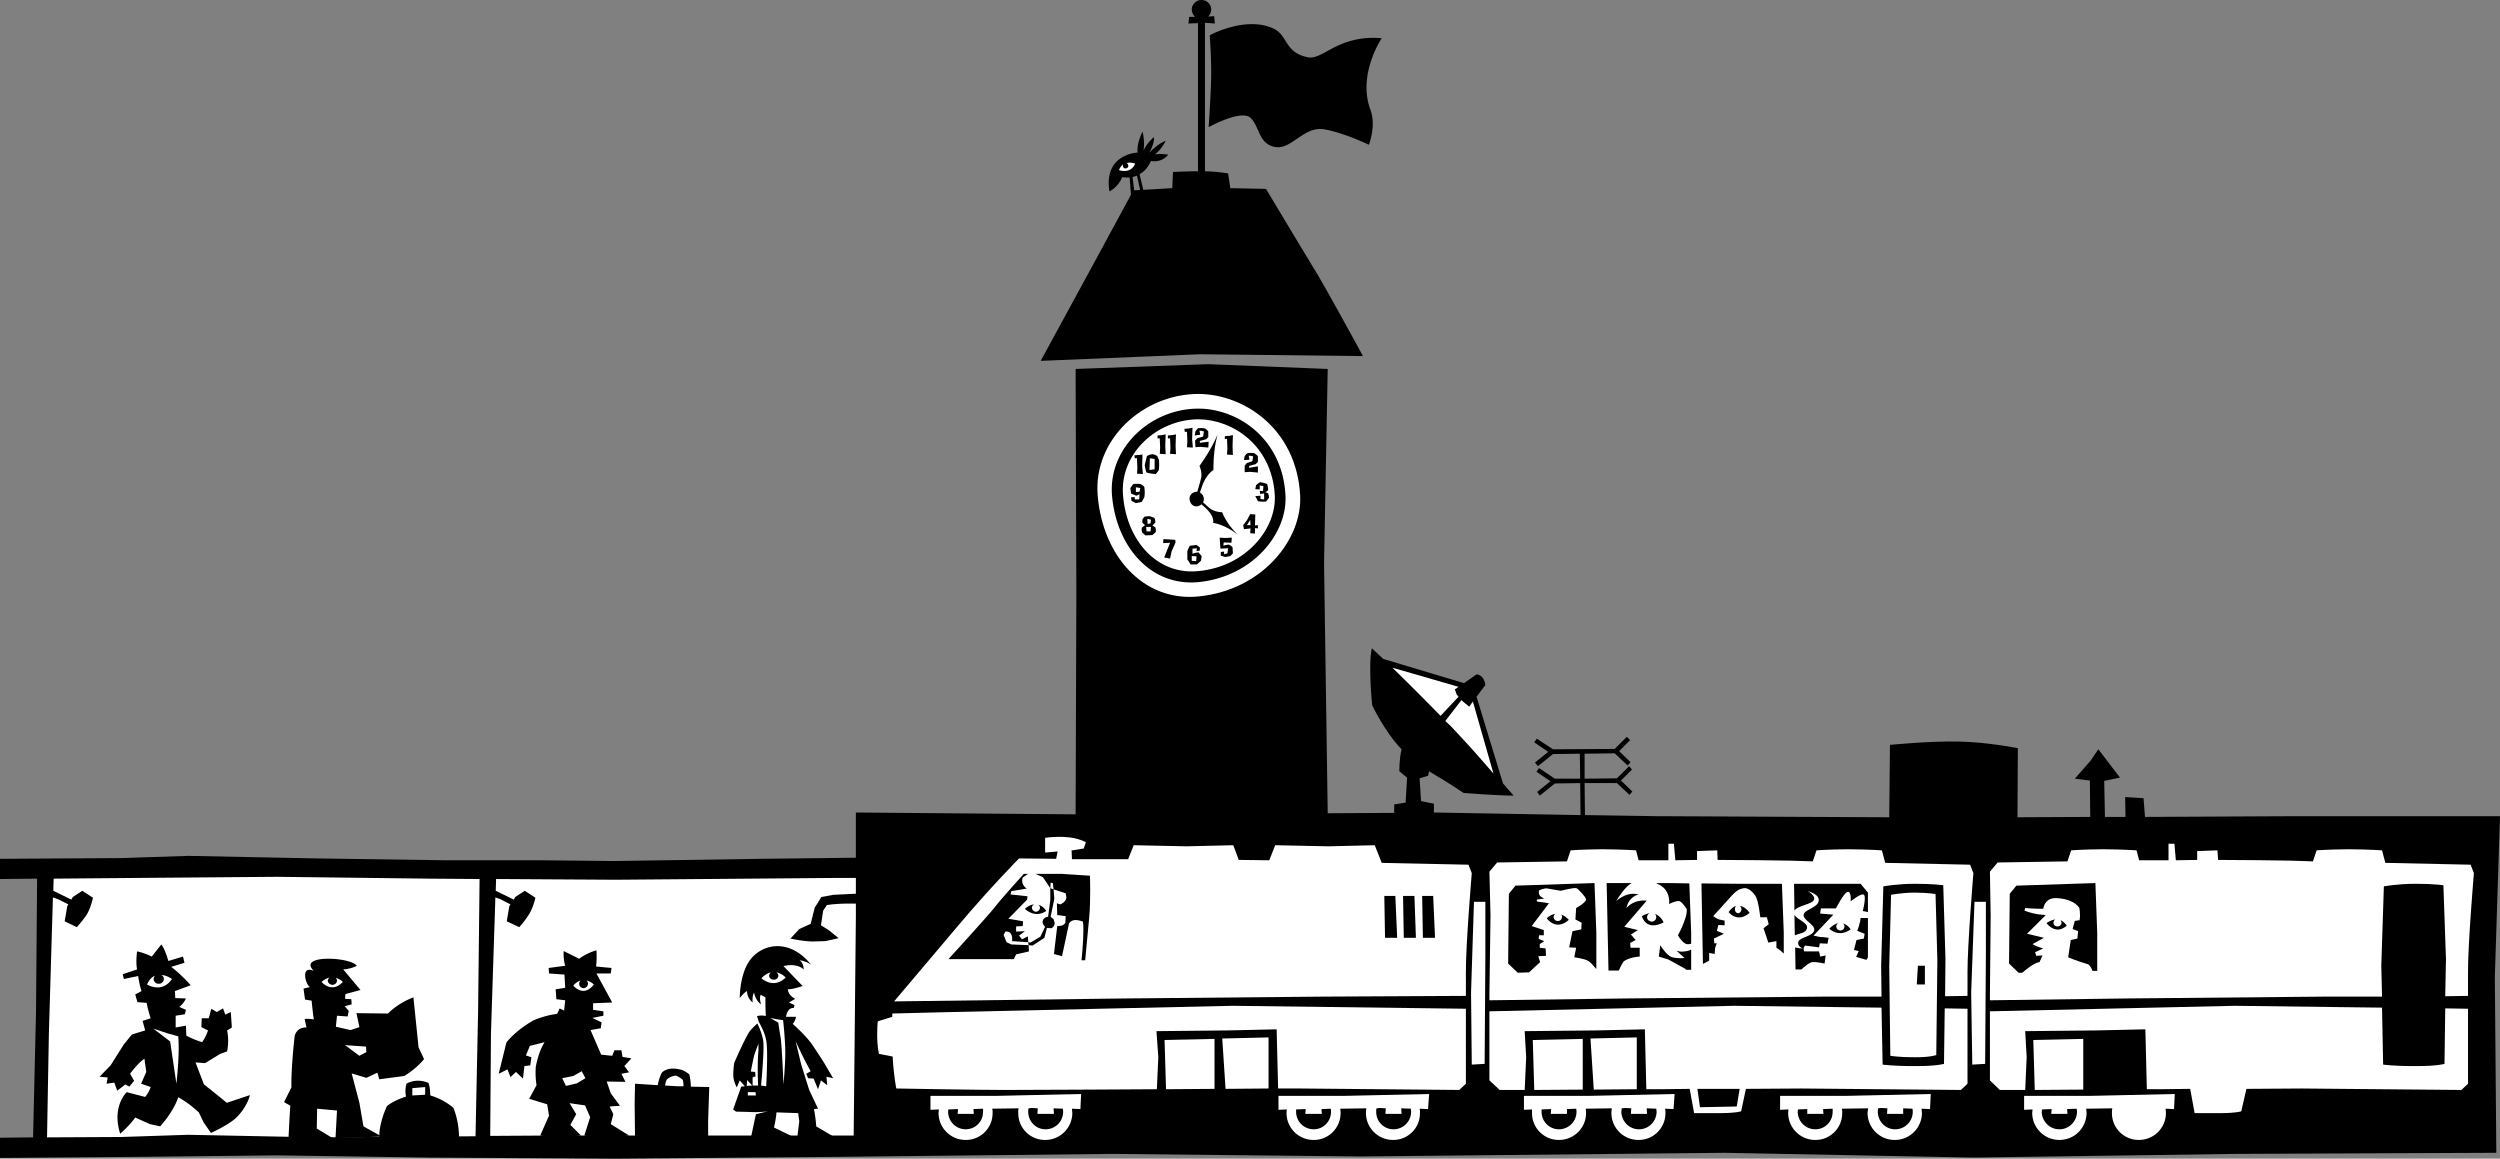 <svg xmlns="http://www.w3.org/2000/svg" width="680.301" height="315.301"><rect width="100%" height="100%" fill="#808080" stroke="none"/><path d="m430.098 221.801-.098-8.703-6.902.101L419 216.5l-.7-1 3.598-2.902-3.8-2.598.703-1 4.297 2.899H430l-.102-6.801-7.3.101-4.098 3.301-.8-1 3.6-2.902-3.8-2.598.7-1 4.398 2.899 16.8-.098 3.301-3.3.899.898-3 3 3.101 3-.8.902-3.5-3.3-8.2.097v6.8l8.801-.097 3.3-3.3.798.898-3 3 3.101 3-.8.902-3.399-3.203h-8.8l.1 8.703 19.298.297 63.5.3.203-19.699s11.265-1.113 18.898-.898c7.606.14 15.899 1.797 15.899 1.797l-.098 18.8 19.8-.097-.1-9.902-4.102-.5 4.3-4.899 2.102-3.1 5.898 7.699-4.3.902.203 9.8h5.597l-.097-5.401 5 .3.398 5.102 41-.203h55.602l-1.403 43.8.403 47.801-70.903.301L537 315l-67.602-1.3-99.097 1-67.602-.7-74.601.8-60.5.5-50.7-.3-41.5-.601L38 314.8l-38 .297v-5.5l9-.098.8-34.2.298-36.202L0 239.199v-5.5l33-.199 18.2-.601 35.3.699 34.7.5h25.898l20.101.203 39.899-.602 25.8-.3v-12.301l59.801.5.2-60.399-.2-60.8 36.102-1.301 32.5 1.3-1 52.801 1 68.102 18.097-.102v-2.3l3.102-.5.398-6.801-2.097-1.7s-.082-3.203.597-6c-4.656-4.824-8-12-8-12s-1.125-10.792-.097-15.5c0 0 1.125 1.04 3.097 2.903l22 6.598 3.403-2.399c2.164.2 2.398 2.899 2.398 2.899l-2.398 3.199L409 213.199c.996 1.094 1.941 2.203 2.898 3.301-4.32 0-13.597-.7-13.597-.7s-3.899-2.679-9.403-5.901l-.3 1.199-2.297.703.398 6.2 3.5.698v2.399l39.899.703"/><path fill="#fff" d="M232.898 238.899h-4.8l-60.5.5-32.598-.2-.102 3.2 4.903 2.402.398-.703 2.602-1.7 2.898 1.903s-.597 2.754-1.8 4.598c-1.122 1.78-2.598 3.402-2.598 3.402l-3.403-1.602.7-4.101.3-.5-2.699-1.399-1.398-.5-1.203 37.102-.2 27.797L149.7 309h82.602l.597-59.601v-3.5c-2.347-.051-5.601-.004-7.898.402l-1 1.5-.602 4 2.102 1.297 2.7 2.203-3.602.797s-1.801.055-3.598.101c-2.95-.105-5.902-.8-5.902-.8l2.402-2.598 3.098-1.402L221.7 247l1.801-2.902 3.2-.598 6.198-.3v-4.301M17.598 250.7l.703-4.102.297-.5-2.797-1.399-1.403-.5-1.097 37.102-.5 28.2L33 309.398l18.2-.598 35.3.7 42.898-.302.7-33.898.402-36.102-13.602-.101-41.5-.5-37.398.3-23.402.2-.098 3.3 4.898 2.403.403-.703 2.597-1.7 2.903 1.903s-.574 2.754-1.703 4.598c-1.192 1.78-2.7 3.402-2.7 3.402l-3.3-1.602M397.7 190.5l-4.4 5.7 1.5 1.398 1.2 1.3c3.922 4.15 6.676 7.294 10.398 11.602l-5.597-19.601-1 1.402-1.703-1.402-.399-.399m-18.801-8.8A727.27 727.27 0 0 1 392 194.8l4.898-5.203-.5-.598-.5-1.402 1-.7-18-5.199"/><path d="M323.598 4.598h1.601a2.996 2.996 0 0 1-.898-2A2.652 2.652 0 0 1 327 0c1.398-.02 2.566 1.153 2.598 2.598A2.996 2.996 0 0 1 328.8 4.5l1.597-.101.2 2-2.7-.2v40.399c3.438.094 6.301.601 6.301.601l.602 4 9.699.2S355.152 69.16 357.5 73c2.434 3.785 13.398 23.899 13.398 23.899l-44.3-.5-43.399 1.8 16-29.398 9.2-17L319 51.199l.2-4.398s3.277-.176 6.8-.203V6.3l-2.602.098.2-1.801"/><path fill="#fff" d="m401.098 245.399-.797 24.699.199 19.601 3.5-.199.2-29.699v-14.402h-3.102m136.202 0-.902 24.699.301 19.601 3.5-.199.2-29.699v-14.402H537.3"/><path d="M64.898 303.5s2.34-2.386 3.102-5.5l-6.3 2.098s-1.669-1.461-6.2-5l-2.3-6 2.6.203 4.098-2.5 1.903-.703s.636-2.828 0-5.7l1.297-.8-.297-4.2-1.5.7-.602-1.7-1.699 1-1.5-.898-.7 2.598h-1.902l-.097 2.402 1.797.899s-.465 1.613-1.598 3.199c0 0-2.64-.813-4.3-1.797l-.102-2.703-2.797.5v-3.2l2.5-.398.297-1.199-1.797-.8s1.152-.829 1.797-2.302l-2.899-.101-.101-1.899 4.3-1.601s-2.445-2.793-5.3-5L50.199 262l-.398-1.699-4 1.2s-.742-2.966-1.903-4.5l-2.597 3.3s-2.008-1.035-4-1.402c0 0-.414 2.84 0 4.902l-3.903 1.297.301 1.3 3.899-.8s.285 2.183.902 4.101l-1.7.899.598 2.101 2.5.2s.391 2.14 1.102 4.199l-2.2.703.7 2.598-3.602 1.101-2.199 2.7-3.601 5.699-3 3.101 2.203.2-.301 1.699 2.098-.301.8 2.203 2.2-1.703 1.101.601 1.301-1.601-1.102-1.899s1.989-2.808 3.903-4.101l.5 3.601-1.403 3.2L41 295.8s-.461 1.496-1.5 2.7l-5-1.302s-4.164 3.79-1.8 11.301c0 0 2.405-2 4.1-4.402l4 1.8 2.798.602s3.617-3.933 4.902-7.902c2.863 1.496 5.598 4.101 5.598 4.101l1.3 2.7 2 2.902s5.75-2.57 7.5-4.8m93.2 5.5-2.899-2.902 1.602-2.899-1.801-3 4.2.602 1.398 3.2-1.598 5c4.395 1 12.2 0 12.2 0l-5-3.102.698-2.7-1-2.101 2.801-.2-2.5-3.398-1.101-3.199 5.101.098-1.101-2.2 2.101-.398-1.3-1.703L171.8 288l-2.403-.402-.3-1.797h-1.899l-.601 1.5-3-.3-2.899-6.7 2.801-.5.2-1.602-2.5-1.199 3-.601v-1.2l-2.802-.398v-1.8l5.2-.2-4.297-7.902h3.898l.2-1.5-4.2-.399c.281-1.937.102-4.402.102-4.402-2.688.734-4.703 2.3-4.703 2.3l-4.2-2.097c-.171 2.168.403 4 .403 4l-4.5.598.097 1.5 4.2.3.203 3.602-2.602.398.2 2.7 2.402.3-.3 2.801-1.2-.601-.702 1.5c-3.352.367-6.5 1.8-6.5 1.8-5.157 2.98-7.297 6-7.297 6l-2.102 8.5 2.399-1.199.8 2.098 1.5-1.399 1.903 1.801.398-3.402 1.602-.2.297-2.199-1.5-.5 1.101-2.601 4-1c-1.777 2.781-2.398 6.703-2.398 6.703-.219 2.64.199 5 .199 5l-2 3.7 4.898 1.5.5 3.097L147 309l4.7.598 6.398-.598m34.602.098v-4.2l.3-9.097-5-.102a18.484 18.484 0 0 0-.402-3.3s-1.457-1.29-2.7-1.399c0 0-3.066-.879-4.8.899 0 0-.754 1.312-1.098 3.402l-6.2-.402-.1 5.5.1 9.199 9.9.203 10-.703m-67.802.5c.004-1.711-.187-4.785-1.5-8.098 0 0-2.394-2.277-6.3-3.402-.032-.89-.094-2.234-.5-3.399 0 0-2.891-1.5-6 .2 0 0-.524 1.73-.098 3.5-1.773.582-3.773 1.406-5.2 2.601 0 0-2.163 4.34-2.1 8.598h21.698"/><path d="m103.898 309.301-5-2.8-1.097-6.403-2.102-8 4 1.203 3-1.402.5 1.8 6.801-.898s3.168-1.844 5.398-4.602l-1.5-3.199-1.398-13.6s-4.02 1.41-6.902 4.402L97 275.699l.8 3.801-2.402.801-4-.902.301-3 2.899.199.3-1.5-1.097-1.297 1.898-.5-.101-1.402-1.7-.098.102-1.3 4.098-1.102-4.7-5.598s2.137-.121 3.7-1c-1.743-2.434-16.313-3.125-11.7 1.398-3.855-1.691-2.097 4.196-1 4.399l-1.8.402.402 3 1.8.301s.286 3.16.598 5.098c0 0-1.59-.254-2.5-.098l.5 2.297s-2.39-.278-3.199 2.203c0 0-1.015 8.559-.898 14.098l-2 4 1.699 1-.2 3.101-.3 5.8h6.098c.957.005 3.214-.046 5.902-.1l-4.3-2.602.1-5.399 5.4.5-.4 7.5c4.337-.148 9.595-.308 12.598-.398M204.2 280.399c.55-.637 1.331-1.371 1.898-1.899.5 1.07 1.34 2.985 1.601 4.801.317 2.711-.601 12.098-.601 12.098l1.402.199s.48-8.73.098-11.797c-.211-2.215-1.438-4.562-2.098-5.703l-.5-1.598c1.434-.351 2.398 0 2.398 0-.16-3.004-.097-5.101-.097-5.101l-1.301-.7c-.453.977.098 2.602.098 2.602-1.621-1.152-1.899-3.203-1.899-3.203-.57.863-.398 2.703-.398 2.703-1.645-1.363-1.5-3.102-1.5-3.102-.856.352-2 1.899-2 1.899s-.094-7.703 3.699-11.399c3.906-3.82 10.543-4.136 15.7 2.301-1.407-1.008-3.102-1.199-3.102-1.199 1.16.863 1.101 2.5 1.101 2.5-2.086-1.914-5.5-.902-5.5-.902l5.2 5.402s-.793.305-2 .598c-1.192.343-2 .3-2 .3.078 1.762 2 2.602 2 2.602l-1.7 1 1.5.7-.199.8c-1.832-.172-2.102 2.398-2.102 2.398h2.7c-.207 1.313-.899 1.899-.899 1.899s3.895 3.465 5.399 5.8c1.59 2.321 3.203 4.903 3.203 4.903l2.398 4.098-1.8-.399.199 2.301-1.7-1.3-.8 2.398-1.2-2.899-1.5-.101-.5-1.2 1.2-.699s-1.563-2.836-2-3.8c-.516-.938-2.098-4.399-2.098-4.399l1.5 6.297 2.2 7 2.398 5.101-1.098.102s.152.727.398 2.5c.231 1.824.2 2.2.2 2.2l4.902 2.898s-4.594-.004-6.402 0c-1.778-.004-3.598-.2-3.598-.2l.5-4.101-.3-2.2-5.9-.199s-.132 1.415-.3 2.2c-.082.699-.402 1.902-.402 1.902l4.703 2.297s-3.04.598-5.403.5c-2.398-.117-5.5-.297-5.5-.297l1.301-6.102 3.301-.8s-2.129.336-4.8.199a285.21 285.21 0 0 0-3.9-.098l-.8-.601 2.2-6.2 1-.101-1.4-1.598-.8 1.899s-.687-1.188-.902-2.598c-.2-1.41.203-4.102.203-4.102s3.32-7.601 4.398-8.8M329.2 9.598s.366 5.035.398 10.203c-.032 5.191-.7 14.797-.7 14.797S337.566 29.8 340.2 32c2.547 2.184 2.176 7.192 6.801 8 4.54.785 7.781-5.789 13.398-4.8 5.54 1.003 12.102 4.199 12.102 4.199s2.078-5.215.398-9.598C369.352 20.211 376 10.399 376 10.399c-11.855-1-15.988 5.96-20 5.199-6.453-1.192-5.469-5.918-9.402-7.797-7.637-3.582-17.399 1.797-17.399 1.797"/><path fill="#fff" d="M298.7 134.801c-1.235-15.18 12.327-27.621 27.5-27.602 12.402.098 26.609 9.532 27.6 27.602.614 12.129-10.464 25.79-27.6 27.5-15.095 1.531-26.153-11.066-27.5-27.5m8.3 99 1.5-3.8 14.5.3 12.598-.3 1.5 4c2.992.034 5.8.07 8.3.097L347 230l14.5.301 12.598-.3 1.902 4.8 23.598.5.902 2.297s-1.637 19.367-1.602 26.902v6.5l-39 .2-53.898.5-62.7.8 17.5-20.699c8.673-10.289 16.5-18.203 16.5-18.203l10.098.101.403-2-3.403.301v-4s2.657-.46 5.801-.199c3.192.18 5.301 1.399 5.301 1.399l-.602 1.699-3.097.5h-.203l.101 2.402h2.5s5.281-.008 12.801 0m91.898 40.699v20.4l-1.8 1.699-43.399-.399h-5.898l-.403-16.101-13.097.3-19.602.2.5 7.101-.398 8.7c-3.871.023-35.5.215-41.602.199-6.453.016-29.3-.399-29.3-.399s-.688-3.277-1-8.699l-3.7-.699s-.472-1.512-.5-5.102c.028-3.628.2-3.8.2-3.8l3.902-1.2v-.898l16-.402 76.597-1.7 63.5.801"/><path fill="#fff" d="m345.2 296.2-11.7.101-.902-13.703 12.601-.297v13.898m-14.699.102-13.2.098-.402-13.399 13.602-.3v13.6m41.2 6.599c.023-.465.062-.89.1-1.301l-7.1.101c.073.375.109.77.1 1.2.009 4.035-3.288 7.328-7.3 7.3-4.113.028-7.406-3.265-7.402-7.3a3.796 3.796 0 0 1 .101-1l-2.3.101v-3.8h18.199l22.8-.5-.3 4.101-2.297-.102c.105.403.137.782.097 1.2.04 4.035-3.257 7.328-7.3 7.3a7.348 7.348 0 0 1-7.399-7.3m-94.601 0a3.57 3.57 0 0 1 .101-1.301l-7.199.101c.102.375.137.77.098 1.2.039 4.035-3.254 7.328-7.297 7.3a7.349 7.349 0 0 1-7.403-7.3c.024-.344.043-.653.102-1l-2.3.101v-3.8h18.3l22.7-.5-.2 4.101-2.3-.102.1 1.2c-.034 4.035-3.331 7.328-7.402 7.3-4.054.028-7.347-3.265-7.3-7.3"/><path d="M258.098 261s10.715-11.75 12.5-14c1.742-2.32 8-9.199 8-9.199h1.3l-.3.098-1.297.902s-.742 1.746 1.097 3l-4.199.7-.199.898 4.598.5-.098.902-5.102 5.2 4 .699-.097 1.3-1.801.098v1.402l2.398-.101-1.597 1.199.797 1 1.601-.797.102 1.598.597.101 2.7-1.601 1.3-2.7s-.996-.796-.597-1.8c0 0 .332-.887 1.398-.899l.602-4.5v-3.3l-2-3-2-.899H289l7.598.5s.238 6.82-.2 11.297l-1.097 11.703h-1c.308-3.016.718-8.105.398-10.5 0 0-1.383-.605-2.5-.402 0 0-.926.172-1.3.902l-1.9 8.898-2.198-.601.898-7.598s1.727.11 2.2-.902l.1-1.797-2.3-.3-.101-3.2.902.297s1.531-.473 1.7-1.899l-.2-1.101-3.3-1.098.198 2.598-1 4.902.801.598.3 1.101s.063.903-.901 1.399l-1.2-.098-.699 2.7-3.2 2.101-1.1-.102.1 1.7-3.5.8-.6 1.301h-17.801"/><path fill="#fff" d="M514.598 243.5s2.765-.586 6.5-.601c3.656.015 5.601.402 5.601.402l.5 18.098-.3 25.699s-1.485.617-5.801.601c-4.395.016-6.7-.398-6.7-.398l-.3-24.3.5-19.5"/><path fill="#fff" d="M454 234.098v-4.5h1.5l.398 4.5 5.903-.098v-2.402l5.5-.2.097 2.602c7.43.04 14.68.09 19.903.2l6 .199 1-3s2.844-.25 8.699-.301c5.77.05 9.098.3 9.098.3l.902 3.403 23.098.5.902 2.297s-1.613 19.367-1.602 26.902v6.5l-6.097.098.098-10.098-.598-20.101s-2.672-.41-7.602-.399c-4.933-.011-8.699.7-8.699.7l-.6 21.6.101 8.398H496.4l-53.801.5-37.297.5v-1.8l.297-21.2-.297-12 2.098-2.5 19-.3 1-3s2.875-.25 8.699-.301c5.8.05 9.101.3 9.101.3l.7 2.7h8.1m-8.602 62.302-11.699.101-.898-13.902 12.597-.297v14.098m-14.698.101-13.2.098-.402-13.598 13.601-.3v13.8"/><path fill="#fff" d="M535.398 274.5v20.4l-1.8 1.699-43.399-.399-15.101.102-1.297 6.098s-1.153.472-5.403.5H461l-1.2-6.598-8.1.098H448l-.402-16.301-13.098.3-19.602.2.403 7.102-.403 8.898h-6.8L405.3 294v-18.8l66.597-1.5 40.102.5.3 15.5s3.083.44 8.9.398c5.812.043 7.8-.598 7.8-.598l.2-15.101 6.198.101"/><path fill="#fff" d="M438.5 302.899c.012-.465.05-.89.098-1.301l-7.098.101c.063.375.094.77.098 1.2-.004 4.035-3.297 7.328-7.399 7.3-4.023.028-7.316-3.265-7.3-7.3-.016-.344.004-.653 0-1l-2.2.101v-3.8h18.2l22.8-.5-.3 4.101-2.301-.102c.097.403.125.782.101 1.2.024 4.035-3.27 7.328-7.3 7.3-4.094.028-7.387-3.265-7.399-7.3m69.7 0c.046-.465.085-.89.198-1.301l-7.199.101c.102.375.133.77.102 1.2.031 4.035-3.262 7.328-7.301 7.3a7.349 7.349 0 0 1-7.402-7.3c.023-.344.039-.653.101-1l-2.3.101v-3.8h18.3l22.7-.5-.2 4.101-2.3-.102c.03.403.062.782.101 1.2-.04 4.035-3.332 7.328-7.402 7.3-4.055.028-7.352-3.265-7.399-7.3"/><path d="m410.598 243.2 1.8-2.2 21.5-.699.5 13.5v9.898c-.77-.93-1.656-1.902-2.199-2.199-.992-.644-3.8-1-3.8-1l.5-2.601L427 257.8l.898-4.402 2.403-.5.097-1.801-1.699-.899.2-3.101s2.843-1.57 2.699-2.399c-.196-.773-2.032-2.714-2.598-3-.61-.257-4.3.7-4.3.7s-2.602-.422-3.5-.598c-.837-.258-2.4.5-2.4.5s-.28 1.031.4 1.598c.609.504 1.1.601 1.1.601l-2.1.301v.5s1.152.23 2.1.297c.856.137 1.2.203 1.2.203l-4.7 6.2 3.298 1.097v1.402H418.8l-.102 1 1.5.598-1.199.8v1l1.598.2.101 2-2.101.101.5 1.602-3 2.797-3.098.101-2.602-2.5.2-19"/><path d="M426.898 250.301s-3.039 3.215-6-.402c0 0 .93-1.02 2.301-1.2a1.495 1.495 0 0 0-.398.602c-.133.543.23 1.129.797 1.297.66.14 1.289-.2 1.402-.797a.766.766 0 0 0-.2-.902c.677.183 1.384.629 2.098 1.402m19.902-1c.759-.453 1.446-.687 2.098-.8-.43.238-.691.628-.699 1.097.008.633.57 1.16 1.301 1.203.66-.043 1.223-.57 1.2-1.203a1.03 1.03 0 0 0-.4-.899c1.657.493 2.4 2.301 2.4 2.301-4.938 2.52-5.9-1.699-5.9-1.699"/><path d="M444.098 240.301c-1.828.711-4.297 4.898-4.297 4.898s1.242-1.148 2.898-1.699c1.703-.547 3.2-.101 3.2-.101-2.899.761-3.301 3.699-3.301 3.699 2.222-2.543 5.5-2 5.5-2L442 252.199l3.7.899-1.9 1.203 1.298 1.5-1.5.797.101 1.3h2.5v2.403s-2.496.105-4.199 1.2c-.273.124-.875 1.277-1.5 2.597h-2.8l-.5-23.797h6.898m15.602.098.5 13.402v3c-.54.156-1.071.219-1.5 0-1.095-.496-2.102-2.3-2.102-2.3s1.148-2.032 1.8-4c.75-1.977.602-3.102.602-3.102s-1.254-2.055-2.102-2.2c-.832-.117-2.699.801-2.699.801s.446-3.18-2.101-4.902a5.856 5.856 0 0 0-1.399-.7c-.55-.218 9 0 9 0m10.699 7.802c.696-1 1.391-1.497 2-1.7a1.34 1.34 0 0 0-.3.899c-.016.597.379 1.09.902 1.101.457-.011.852-.504.898-1.101-.046-.407-.218-.758-.5-.899 1.567.184 2.7 1.899 2.7 1.899-3.371 2.93-5.7-.2-5.7-.2M497.8 252.7c.887-.891 1.7-1.317 2.4-1.5-.305.226-.516.558-.5.898-.016.625.487 1.098 1.1 1.101.63-.004 1.134-.476 1.098-1.101.036-.32-.152-.637-.398-.797 1.328.32 2.098 1.598 2.098 1.598-3.391 2.414-5.797-.2-5.797-.2"/><path d="m488.598 263.801-.098-6c.96.313 2.098.297 2.098.297s-1.692-.59-1.2-1.899c.313-1.097 4.047-1.43 4.301-3.101.203-1.582-3.156-2.715-2.898-4.2.203-1.39 3.793-1.863 4.097-3.699.38-1.89-3-2.699-3-2.699s2.235 1.137 1.7 2.399c-.563 1.226-4.407 1.484-5.297 2.902l-.102-7.3h18.102l2 2.398v5.3l-1.403-.3s.907-3.426.403-4.301c-.543-.938-3.703 1.703-3.703 1.703s.265-2.531-.7-2.602c-.964-.156-3.3 4.5-3.3 4.5H495.5l-.2 1.399 3.598.3-5.398 5.7s1.559.375 2.098.402c.507-.027 2 .2 2 .2l-.297 1.601-2.102-.102-.199 1.102-3.8-.5s-.438.543-.4.898c-.038.325.2.7.2.7h4l.3 1.402 1.5-.3-.3 2.198s-2.242-.503-3.3-.398c-1.013.11-2.696 1.742-3 2h-1.602"/><path d="m488.398 254.5-.097-5.5c.851 1.305 3.867 2.13 3.398 3.7-.383 1.265-2.039 1.277-3.3 1.8m19.901-4.699v10.7l-.402.698c-1.421-.41-2.8-.8-2.8-.8l.703-1.598-1.301-.3.7-2.7 2-.402.198-1.301-2-.797s.395-.973.602-1.902c.277-.883.3-1.598.3-1.598h2m-45.3-9.402 10.5.101h11.398l.5 13.301v5.7c-1.109-1.15-2-1.602-2-1.602v-1.801l-2.199.402-1.3-3.902 1.402-1.098-.5-1.902H479s-.438-4.45-1.3-5.797c-.907-1.344-1.876-1.941-2.302-2-.378-.14-.578-.238-1.699.098C472.566 242.16 471 244 471 244l-4.8 5.301s1.171.832 1.6.899c.38.132 1.5.3 1.5.3v1.301l-1.702-.101-.399 1.601 1.899.797-2.7 1.3.102 1.302h.7s-.391.757-.5 1.398c-.052.555-.102 1.5-.102 1.5l-1.5-.297v2.098l-1.7.902L463 240.4m-2.8 17.999v5.5h-1.4l-.1-.2-4.7-2.601-2.602-.797.403-3.102s1.61 2.68 3 3.2c1.406.535 3.597.3 3.597.3l-2.199-2s.965.5 2.899.102c.433-.07.773-.227 1.101-.402"/><path fill="#fff" d="M590.098 234.098v-4.5h1.601l.399 4.5 5.8-.098v-2.402l5.5-.2.2 2.602c7.398.04 14.644.09 19.8.2l6 .199 1-3s2.91-.25 8.7-.301c5.84.05 9.101.3 9.101.3l.899 3.403 23.203.5.898 2.297s-1.644 19.367-1.601 26.902v6.5l-6.2.098.2-10.098-.7-20.101s-2.605-.41-7.5-.399c-4.968-.011-8.699.7-8.699.7L648 262.8l.2 8.398h-15.602l-53.899.5-37.199.5v-1.8l.2-21.2-.2-12 2.098-2.5 19-.3 1-3s2.84-.25 8.703-.301c5.765.05 9.097.3 9.097.3l.7 2.7h8m-23.2 62.403-13.199.098-.398-13.598 13.597-.3v13.8"/><path fill="#fff" d="M671.598 274.5v20.4l-1.797 1.699-43.403-.399-15.097.102-1.403 6.098s-1.085.472-5.398.5h-7.3l-1.2-6.6-8.2.098h-3.6l-.4-16.301-13.202.3-19.5.2.402 7.101-.402 8.899h-6.899L541.5 294v-18.8l66.598-1.5 40.101.5.301 15.5s3.05.44 8.898.398c5.778.043 7.801-.598 7.801-.598l.2-15.101 6.199.101"/><path fill="#fff" d="M574.7 302.899c-.024-.465.015-.89.1-1.301l-7.1.101c.03.375.062.77.1 1.2-.038 4.035-3.331 7.328-7.402 7.3-4.054.028-7.351-3.265-7.398-7.3.047-.344.066-.653.098-1L550.8 302v-3.8h18.297l22.703-.5-.203 4.101-2.297-.102c.058.403.09.782.098 1.2-.008 4.035-3.301 7.328-7.399 7.3-4.031.028-7.324-3.265-7.3-7.3"/><path d="m546.898 243.2 1.801-2.2 21.5-.699.5 13.5v10.398h-1.3c-.465-1.414-1.2-1.8-1.2-1.8-3.355-.989-5.398-1.899-5.398-1.899l.699-4.699 1.8-.402.2-2-1.5-.598.598-2.203 1.3-.2c.317-1.765-.097-3.398-.097-3.398-2.024-2.761-6.602-2.601-6.602-2.601-2.89.066-3.199 2.902-3.199 2.902-2.258.027-4.902-.203-4.902-.203l-.2.703c2.793 1.145 5.801 1.2 5.801 1.2l-5.101 5.097 4.601 1.101-3.101 1.7c.87.664 2.902 1.199 2.902 1.199l-2.2 1 .298 1L555.8 260l-.801 1.801c-1.32.18-3.348 1.727-4.7 2.898h-1l-2.6-2.5.198-19"/><path d="M556.898 251.2c.918-.645 1.73-.907 2.403-1-.309.218-.531.539-.5.898-.028.562.465 1.012 1.097 1a1.076 1.076 0 0 0 1.102-1 2.02 2.02 0 0 0-.3-.7c1.116.489 1.698 1.5 1.698 1.5-3.082 2.712-5.5-.699-5.5-.699m-254.3-116.398c-1.016-13 10.605-23.656 23.601-23.602 10.63.043 22.797 8.125 23.602 23.602.57 10.398-8.918 22.102-23.602 23.598-12.93 1.28-22.406-9.512-23.601-23.598"/><path fill="#fff" d="M305.598 134.801c-.95-11.375 9.222-20.707 20.601-20.703 9.305.086 19.961 7.16 20.7 20.703.464 9.11-7.844 19.352-20.7 20.598-11.32 1.187-19.613-8.262-20.601-20.598"/><path d="M323.7 135.801c-.102-1.09.866-1.977 2-2 .831.031 1.843.703 1.898 2 .062.855-.727 1.832-1.899 2-1.129.063-1.914-.836-2-2"/><path d="M325.598 134.5c.511-1.722 1.152-3.82 1.3-4.699.196-1.598-.5-3-.5-3s3.157-4.262 4.903-8.5c-1.242 4.441-1.102 9.598-1.102 9.598s-2.105 1.113-3.3 5l-.598 1.8-.703-.199m1.102 1.598c1.394 1.176 2.167 2.027 2.898 2.5 1.414.816 3 .8 3 .8s.859 2.778 4.101 6c-3.629-2.835-6.601-3.097-6.601-3.097s.683-1.73-2.399-4.402l-1.398-1.2.398-.601m-16.301-83.699-1-4.598c-.445.156-.843.27-1.199.398l.602 4.899-1 .5-.403-5.297c-1.148.07-2-.102-2-.102-1.148 2.786-3.5 3.899-3.5 3.899-1.64-10.285 7.7-10.598 7.7-10.598-.45-2.168 1.3-5.699 1.3-5.699.711 2.703.301 5.098.301 5.098C312.277 38.692 314 37.3 314 37.3c.246 1.805-1.3 4.297-1.3 4.297 2.41-2.547 4.5-3.297 4.5-3.297-1.122 2.426-2.9 3.7-2.9 3.7 1.86-.255 3.598.097 3.598.097-1.914 2.375-4.699 1.703-4.699 1.703-.82 1.875-1.953 2.977-3.101 3.598L311.199 52l-.8.399M338.5 144l-.2-1.101 1-1.301.9-1.7 1.398.102-.098 3 .8-.101v.902l-.8-.102v1.5l-1.3-.101.1-1.297-1.8.2m-15.402 8.199V150c.336-.976.703-1.5.703-1.5l1.797-.199c.394.227.902.7.902.7v.8l-.902.2.101-.802-1.199.102v1.398c.535-.273 1.598-.398 1.598-.398l.902 1-.2 1.297-1.1 1H324l-.902-1.399m-11.5-9.3-.7-.598c-.093-.555 0-1 0-1l.5-.703c1.172-.203 1.602-.098 1.602-.098l1.098.399c.336.48.3 1.3.3 1.3l-.8.801.8.5c.254.727.102 1.301.102 1.301l-.902.797-1.899.101-.898-.8c-.215-.625-.102-1.301-.102-1.301l.899-.7m-3.798-8.597c-.144-.555-.202-1.5-.202-1.5l.8-1.102c1.145-.12 1.903 0 1.903 0 .761.325 1.097.801 1.097.801.266 1.633 0 2.801 0 2.801l-.699 1.297-1.601.3-1.2-.597-.097-1h1v.598H310l.098-1.399-.899.399-1.398-.598M333.3 119.5v-.8l1.2-.102 1-.2-.102 3.102.102 2.301-1.602-.102.102-1.601-.102-2.7-.597.102m-8.203-1 .203-1.101s.492-.766.797-.899c.328-.054 1.574-.015 1.8.098.207.031.903.8.903.8v1.5l-.5.602-1.801.5v.5l2.398-.3-.097 1.601-2.102-.203-1.398.102-.102-1.801.7-.7 1.5-.398.199-1.402c-.454-.153-1.2-.2-1.2-.2l.2 1.102-1.5.2m-7.298.8v-.8l1.2-.102 1-.2-.102 3.102.102 2.297-1.602-.098.102-1.601-.102-2.598h-.597M308.8 124.7l-.1-.801 1.198-.098 1-.102-.097 3.102.199 2.2-1.602-.102.102-1.5-.102-2.7h-.597m3.199 3.899c-.285-.512-.5-2-.5-2l.598-2.5c.601-.43 1.5-.5 1.5-.5.757.082 1.3.5 1.3.5l.5 1.101c.118 2.032-.097 2.801-.097 2.801-.38.543-.801 1-.801 1-1.254-.054-2.5-.402-2.5-.402m26.5-3.398.2-1.102s.503-.688.8-.797c.336-.078 1.578-.04 1.8 0 .212.102 1 .797 1 .797v1.601l-.6.602-1.802.5v.5l2.403-.402v1.699l-2.203-.2-1.399.102v-1.8l.602-.7 1.5-.5.199-1.3c-.45-.176-1.2-.2-1.2-.2l.2 1.098-1.5.101m3.098 7.899L341.8 132c.414-.379 1.097-.8 1.097-.8 1.196.203 1.903.5 1.903.5.254.648.297 1.699.297 1.699l-.797.601c.578.004.797.301.797.301.3.617.203 1.2.203 1.2l-.801 1c-1.027.109-2.2-.102-2.2-.102l-.702-1.399 1.403-.1v.902l1 .098v-1.6l-1.102.098-.097-.801h.898l.102-1.297-1-.203v1.102l-1.203-.102m-9.7 13.204.2 3 2.101-.102-.199 1.399-.902.203v-.703l-.899.101v1l1.2.399 1.402-.297.699-.703-.102-1.7c-.457-.484-1-.699-1-.699-.812.051-1.5.301-1.5.301l.102-.902 2.098.101.101-1.398-1.898.098-1.403-.098m-15.3.399-.098 1.101 1.898-.102-1.597 4 1.597.301.403-1.902 1.097-2.5-.097-.7-1.5-.097-1.703-.102m5.8-29.199-.097-.8 1.199-.102 1-.2-.102 3.102.2 2.301-1.598-.102.098-1.601L323 117.5h-.602M315 119.301v-.8l1.2-.102 1-.2-.102 3.102.101 2.297-1.601-.098.101-1.601-.101-2.598H315"/><path fill="#fff" d="m312.898 124.7 1.301.199v2.8l-1.398.2.097-3.2"/><path d="M279.8 302.5c-.015-.293.02-.62.098-.902l.903-.098 1.597.098-.097 1.5h4.5l-.102-1.5 2.5.101c.082.266.11.555.102.801a4.76 4.76 0 0 1-4.801 4.801c-2.582.008-4.715-2.125-4.7-4.8m107.2-58.7h3l.5 11.398h-3.3l-.2-11.398m-5.2 0h3.098l.403 11.398H382l-.2-11.398m-5.1 0h3l.5 11.398h-3.302l-.199-11.398M352.7 302.5c-.012-.176.003-.394 0-.601l2.6-.098-.1 1.297h4.5l-.102-1.297 2.5-.102c.09.29.117.567.101.801.016 2.676-2.117 4.809-4.699 4.801a4.755 4.755 0 0 1-4.8-4.8m21.8-.001a1.87 1.87 0 0 1 .098-.902l.902-.098 1.598.098-.098 1.5h4.398l-.097-1.5 2.597.101c.055.266.082.555.102.801-.02 2.676-2.152 4.809-4.8 4.801-2.614.008-4.743-2.125-4.7-4.8M258 302.5c.016-.176.031-.394.098-.601l2.601-.098-.101 1.297H265l-.102-1.297 2.602-.102c.016.29.043.567 0 .801.043 2.676-2.09 4.809-4.7 4.801-2.652.008-4.784-2.125-4.8-4.8"/><path fill="#fff" d="m285.8 241.7.9.3-.2-1.699-.602-.102-.097 1.5m-5.903 15.501-.097-.801-4.403-.301s.473-2.852-1.8-2.598l-.5.899.8 2 1.301.601 4.7.2"/><path d="M278.898 247.301c.914-.77 1.754-1.137 2.5-1.203-.347.156-.57.508-.597.902a1.147 1.147 0 0 0 1.097 1.098c.594-.02 1.075-.5 1.102-1.098-.027-.344-.195-.652-.5-.8 1.457.347 2.2 1.699 2.2 1.699-3.212 2.14-5.802-.598-5.802-.598M511 302.5c-.02-.293.016-.62.098-.902l.902-.098 1.598.098-.098 1.5h4.398v-1.5l2.5.101c.079.266.106.555.102.801a4.765 4.765 0 0 1-4.8 4.801c-2.587.008-4.72-2.125-4.7-4.8m10.898-39.7-.3 5.098h2.203V262.8h-1.903m-60 33.501.7 5 10-.203.8-4.797h-11.5M419.5 302.5c-.023-.176-.008-.394 0-.601l2.598-.098-.098 1.297h4.398V301.8l2.5-.102c.079.29.102.567.102.801a4.767 4.767 0 0 1-4.8 4.801c-2.59.008-4.723-2.125-4.7-4.8m21.7 0c.046-.293.077-.62.1-.902l1-.098 1.598.098-.097 1.5h4.398l-.101-1.5 2.601.101c.043.266.07.555.102.801-.031 2.676-2.164 4.809-4.801 4.801-2.625.008-4.754-2.125-4.8-4.8m48-.001c.015-.176.027-.394.1-.601l2.5-.098v1.297h4.4l-.102-1.297 2.601-.102c.016.29.04.567 0 .801.04 2.676-2.094 4.809-4.699 4.801-2.656.008-4.785-2.125-4.8-4.8m66.398-.001c.043-.176.062-.394.101-.601l2.602-.098-.102 1.297h4.399l-.098-1.297 2.598-.102c.043.29.07.567.101.801-.031 2.676-2.164 4.809-4.8 4.801-2.626.008-4.758-2.125-4.801-4.8"/><path fill="#fff" d="M309.098 132.598v1.3l1-.097.203-1-1.203-.203m2.8 10.801.102 1.199h1.098l.101-1.2h-1.3m.301-2.198.1 1.398.798-.2.101-1-1-.199m12.101 10.102 1.298.098-.098 1.3-1.2-.101V151.3m15-8.401.9-1.399.1 1.399zm-34.8-96.598s3.254 1.168 4.398-1.8c0 0-1.246-.477-2.398-.102-.008-.028.035-.012.098 0 .347.16.523.59.402 1a.897.897 0 0 1-1 .402c-.371-.207-.547-.637-.402-1.102-.41.356-.809.844-1.098 1.602M41.7 279.899l3.898 1.3L48.5 282c.457 4.961-.5 12.899-.5 12.899l-1.7-11.5-4.6-3.5m-1.7-12c.621-1.352 1.387-2.078 2.2-2.399a1.38 1.38 0 0 0-.4.899c.024.742.638 1.34 1.4 1.3.75.04 1.362-.558 1.398-1.3-.036-.485-.305-.914-.7-1.098 1.563.11 2.903 1.098 2.903 1.098-2.739 4.058-6.801 1.5-6.801 1.5m53.898 16.5 5.7.402.101 1.5-1.898 1-3.903-2.902M87.5 267.2c.785-.672 1.496-1.024 2.2-1.2a1.26 1.26 0 0 0-.5.899c.054.586.609 1.07 1.3 1.101.664-.05 1.203-.554 1.2-1.199a.927.927 0 0 0-.4-.703 4.26 4.26 0 0 1 2 1.101c-3.09 3.297-5.8 0-5.8 0m65.5 26.2 3-.598 2.3-1.3 1 1.898-2.3 1.402-3 .7-1-2.102m3-25.199c.656-.758 1.328-1.172 2-1.399-.281.27-.418.605-.402 1 .054.625.62 1.117 1.3 1.098a1.257 1.257 0 0 0 1.102-1.301 1.303 1.303 0 0 0-.402-.797c1.175.258 2 1.098 2 1.098-2.844 3.726-5.598.3-5.598.3m-43.8 29.899v-2l3.5-.297v2.098l-3.5.199m68.8-2.699c.04-.551.191-1.18.5-1.7 0 0 1.04-.933 2.5-1 0 0 1.246.551 1.8 1.2 0 0 .22.73.2 1.699h-1.602l-3.398-.2m26.2-29.198c.913-.958 1.82-1.434 2.6-1.602a1.153 1.153 0 0 0-.5.902c.012.606.571 1.098 1.298 1.098.648 0 1.203-.492 1.203-1.098a.968.968 0 0 0-.602-.902c1.602.246 2.602 1.402 2.602 1.402-3.332 3.297-6.602.2-6.602.2m2.399 10.8 2 .399 1.5.199s.582 5.254.601 8.902c-.02 3.696-.5 8.598-.5 8.598s-.437-10.93-.8-12.899a97.666 97.666 0 0 1-.598-3.898l-2.203-1.3M203.2 295.5c.417-.031.937-.074 1.5-.101l-1.4-1.5-.1 1.601m1.6-.101h1.5c-.284-6.325.098-9.598.098-9.598v-1.8c-.304.796-1.015 2.55-1.3 3.698a870.854 870.854 0 0 0-.797 3.899l1.199.101.098 1.2-.797.3v2.2M203.5 297.2v.898h2.2l-.102-.899H203.5"/></svg>
